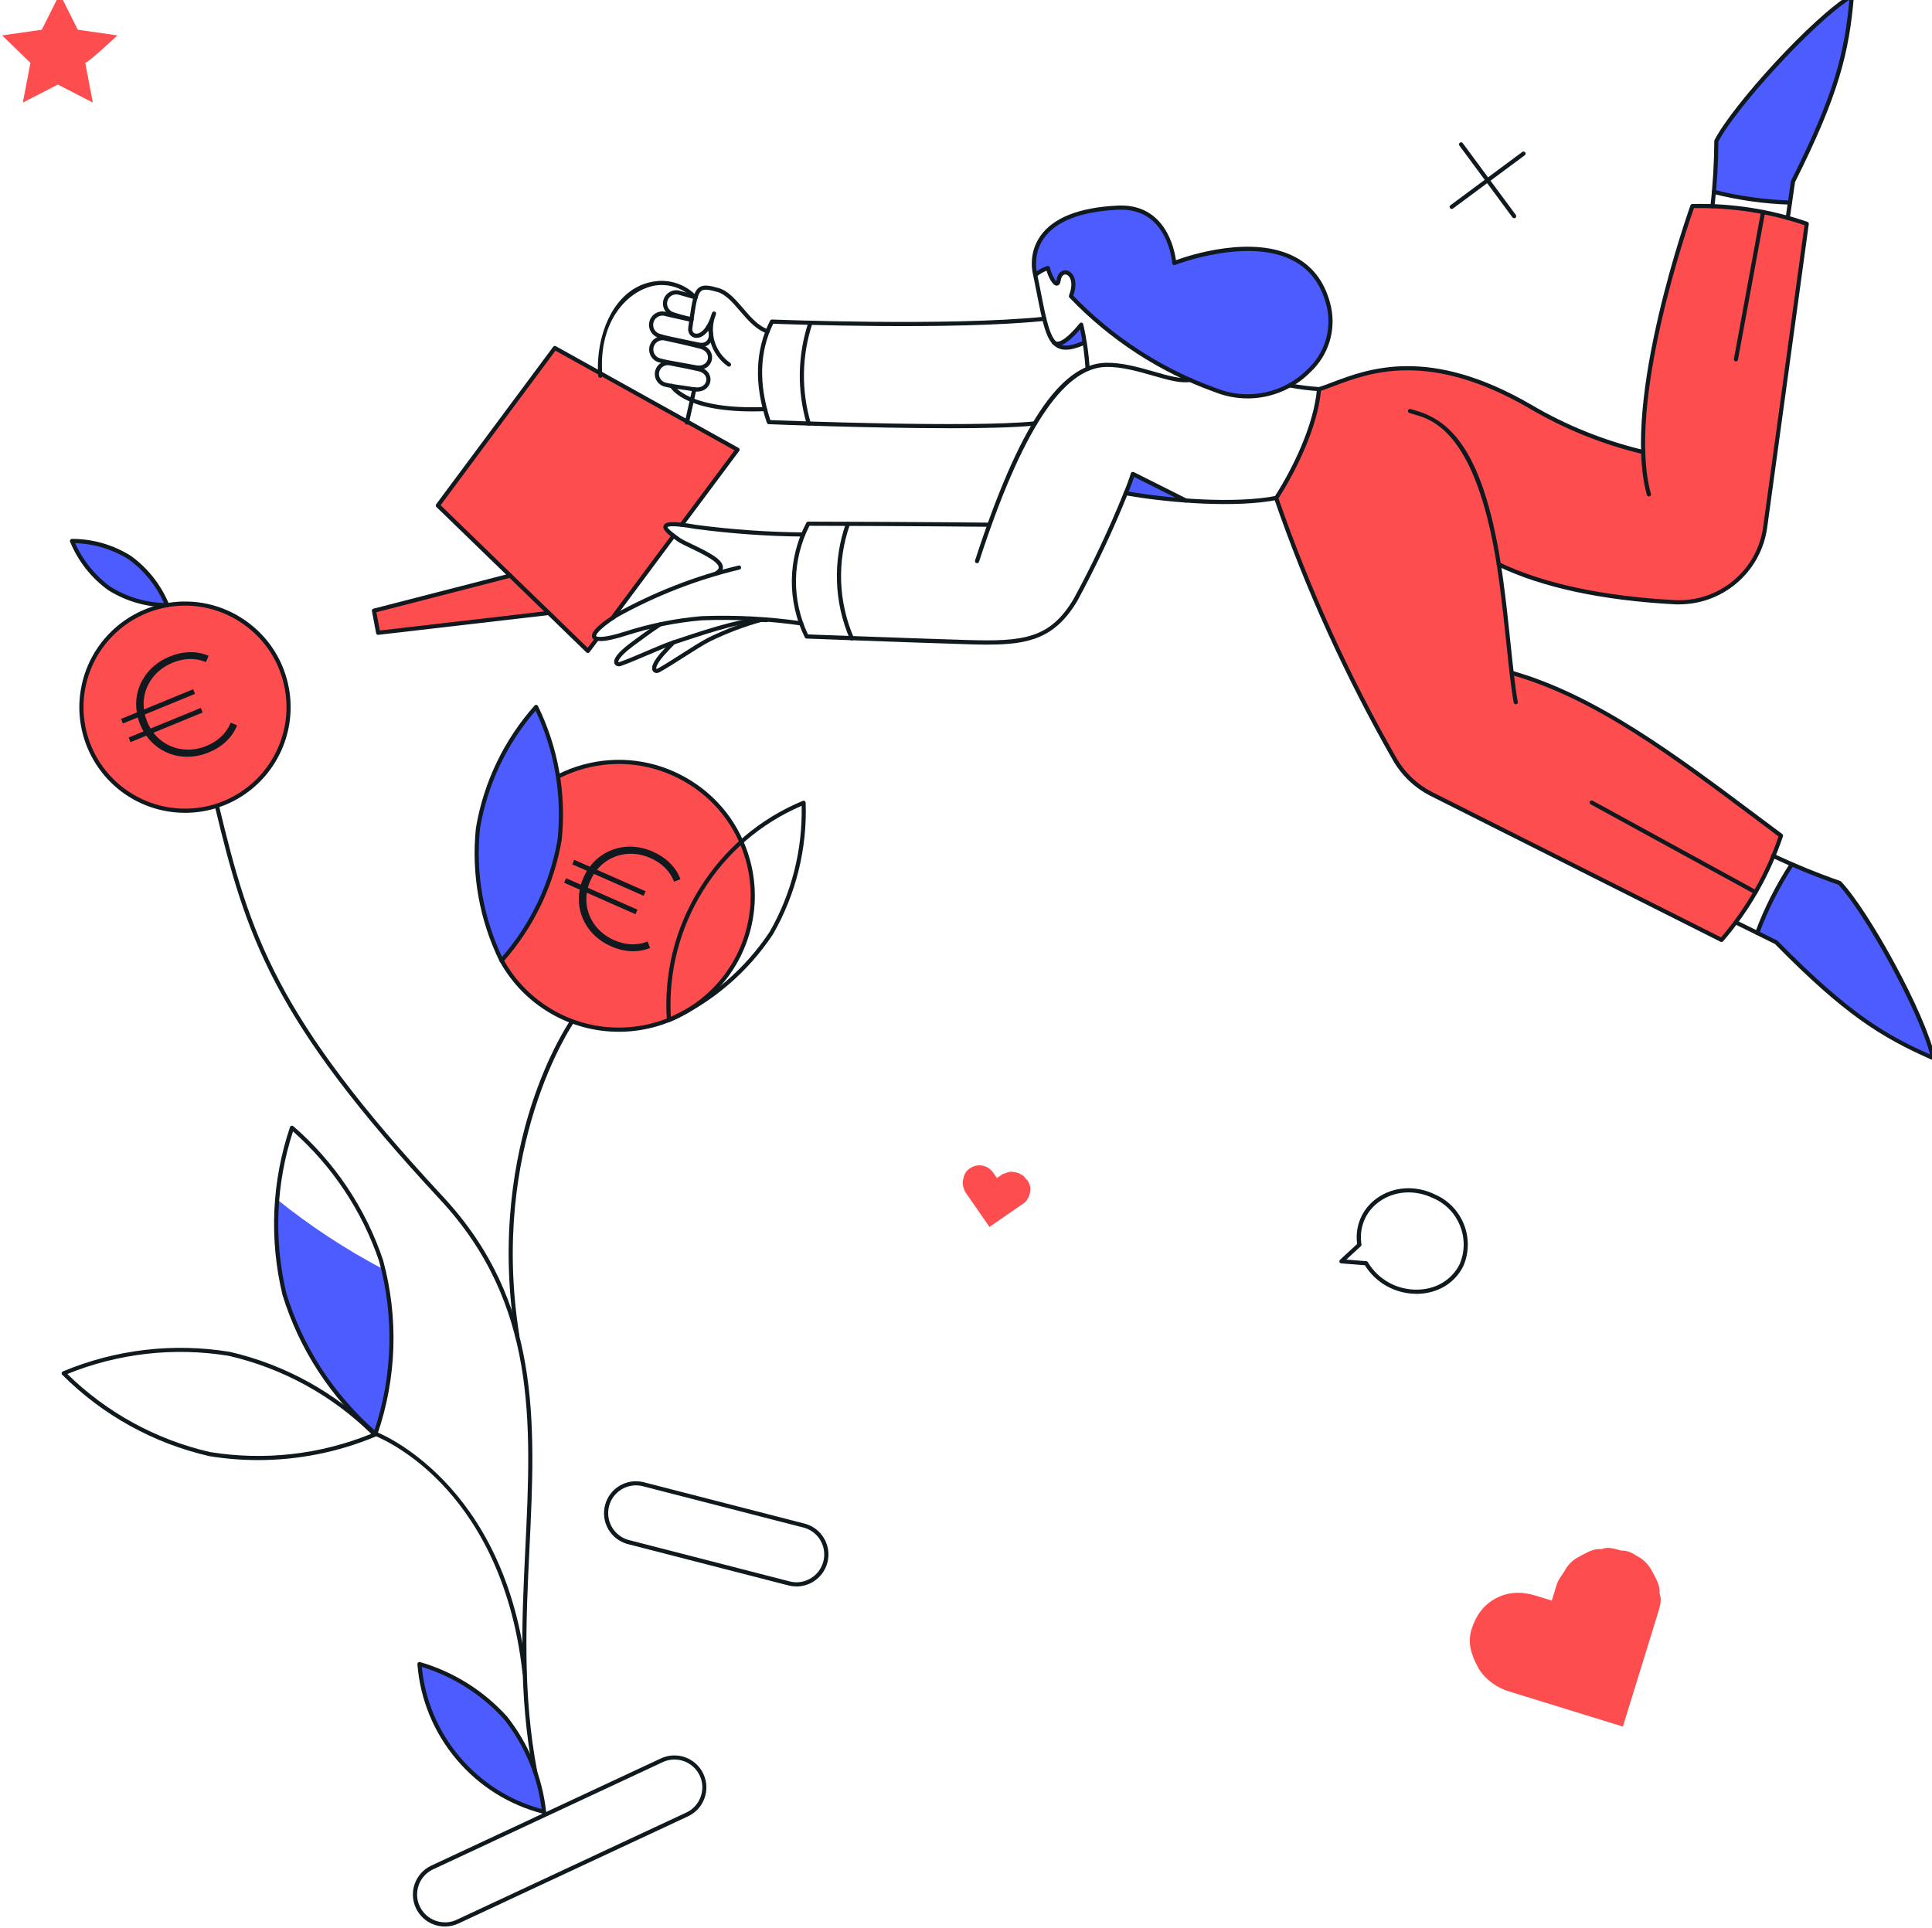 <svg width="466" height="465" viewBox="0 0 466 465" fill="none" xmlns="http://www.w3.org/2000/svg">
<path d="M408.26 49.76C408.26 49.76 395.6 84.77 396.39 109.08C386.79 106.8 377.59 103.09 369.09 98.08C341.24 81.88 326.06 91.48 318.16 93.92C317.48 102.06 312.85 112.39 307.83 120.18C315.36 141.96 324.9 163 336.34 183.01C338.4 186.64 341.48 189.59 345.19 191.49L415.25 226.76C421.61 219.38 426.47 210.85 429.58 201.62C406.77 184.6 386.41 168.37 364.54 162.09C363.82 155.72 363.06 147.26 361.47 136.21C372.66 141.56 387.41 144.44 403.91 145.33C409.16 145.6 414.31 143.89 418.36 140.54C422.41 137.19 425.05 132.44 425.76 127.23L435.8 53.99C426.95 50.91 417.62 49.48 408.25 49.76H408.26Z" fill="#FE4D4E"/>
<path d="M69.21 166.23C70.07 171.1 69.47 176.11 67.48 180.63C65.49 185.15 62.21 188.99 58.04 191.64C53.87 194.3 49.01 195.66 44.07 195.56C39.13 195.46 34.33 193.89 30.28 191.06C26.23 188.23 23.11 184.26 21.32 179.66C19.53 175.06 19.14 170.02 20.2 165.2C21.27 160.38 23.74 155.98 27.31 152.56C30.88 149.14 35.38 146.86 40.24 146C46.76 144.85 53.48 146.33 58.91 150.13C64.34 153.93 68.04 159.72 69.2 166.24L69.21 166.23Z" fill="#FE4D4E"/>
<path d="M164.43 126.55L177.88 108.43L133.84 83.94L105.66 121.9L123.13 138.88L90.21 147.31L91.22 152.64L132.43 147.92L141.85 157.06L144.07 154.06C142.46 153.67 143.44 151.99 147.72 149.08L162.49 129.21C160.25 127.5 158.94 125.94 164.43 126.55Z" fill="#FE4D4E"/>
<path fill-rule="evenodd" clip-rule="evenodd" d="M120.99 231.69C128.31 223.45 133.16 213.32 135 202.46C135.52 197.39 135.38 192.3 134.6 187.32C136.54 186.33 138.59 185.53 140.72 184.95C148.98 182.69 157.8 183.81 165.24 188.04C172.68 192.28 178.14 199.3 180.41 207.56C182.1 213.72 181.92 220.24 179.9 226.3C177.88 232.36 174.11 237.68 169.07 241.6C164.03 245.52 157.93 247.85 151.56 248.3C145.19 248.76 138.83 247.31 133.28 244.15C128.11 241.2 123.86 236.89 120.99 231.69ZM120.74 231.22C119.87 229.4 119.1 227.55 118.43 225.66C118.95 227.33 119.6 228.96 120.39 230.54C120.5 230.77 120.62 231 120.74 231.22Z" fill="#FE4D4E"/>
<path d="M121.95 414.39C116.37 408.22 109.18 403.72 101.19 401.4C101.84 409.74 105.09 417.67 110.48 424.06C115.87 430.46 123.13 435 131.24 437.05C130.33 428.78 127.11 420.93 121.95 414.39Z" fill="#4D5CFF"/>
<path d="M135 202.46C133.16 213.33 128.3 223.47 120.97 231.71C116.13 221.8 114.16 210.74 115.29 199.77C117.13 188.9 121.99 178.76 129.32 170.52C134.15 180.43 136.12 191.49 135 202.46Z" fill="#4D5CFF"/>
<path d="M26.36 141.93C22.36 139.03 19.25 135.07 17.38 130.5C22.32 130.5 27.15 131.91 31.34 134.53C35.34 137.43 38.44 141.39 40.32 145.96C35.38 145.96 30.55 144.55 26.36 141.93Z" fill="#4D5CFF"/>
<path d="M92.52 306.19C83.44 301.42 74.85 295.78 66.86 289.35C66.08 297.02 66.67 304.76 68.61 312.22C72.64 325.27 80.24 336.94 90.56 345.88C94.86 333.08 95.54 319.35 92.52 306.19Z" fill="#4D5CFF"/>
<path d="M254.23 82.59C255.68 84.28 257.85 84.29 261.62 82.64C261.4 81.17 261.13 79.72 260.83 78.3C258.21 81.51 255.62 83.78 254.23 82.6V82.59Z" fill="#4D5CFF"/>
<path d="M283.23 63.46C283.23 63.46 282.29 49.48 269.61 50.1C245.2 51.3 249.72 66.35 249.72 66.35C250.61 65.59 251.64 65.01 252.75 64.65C253.34 67.07 255.03 69.78 255.33 67.63C255.92 63.88 260.52 65.84 258.3 71.44C267.98 81.6 279.9 89.36 293.11 94.09C296.94 95.63 301.14 96 305.18 95.15C309.22 94.3 312.91 92.28 315.8 89.33C317.83 87.43 319.34 85.04 320.18 82.38C321.02 79.73 321.15 76.9 320.58 74.18C315.42 50.8 283.23 63.45 283.23 63.45V63.46Z" fill="#4D5CFF"/>
<path d="M273.24 114.32C272.75 115.9 272.17 117.46 271.52 118.98C271.52 118.98 277.92 120.12 286.01 120.73L273.24 114.32Z" fill="#4D5CFF"/>
<path d="M443.7 212.98C438.13 210.8 435 209.76 432.17 208.51C428.79 213.68 426 219.21 423.84 224.99L428.41 227.3C445.78 244.98 454.53 250.07 466.25 255.23C463.9 244.41 450 219.6 443.69 212.99L443.7 212.98Z" fill="#4D5CFF"/>
<path d="M414.02 33.91C413.77 39.86 413.72 43.2 413.48 46.23C419.45 47.77 425.57 48.65 431.73 48.86L432.53 43.73C443.61 21.57 445.63 11.63 446.71 -1.09C437.22 4.63 418.23 25.8 414.02 33.91Z" fill="#4D5CFF"/>
<path d="M235.65 135.85C235.6 135.85 235.55 135.85 235.5 135.83C235.24 135.75 235.09 135.46 235.18 135.2C245.66 102.93 255.68 87.77 266.71 87.51C270.59 87.43 274.72 88.6 278.33 89.64C281.7 90.61 284.89 91.53 287.07 91.13C287.35 91.09 287.6 91.26 287.65 91.53C287.7 91.8 287.52 92.06 287.25 92.11C284.84 92.55 281.7 91.65 278.06 90.6C274.51 89.58 270.47 88.43 266.74 88.51C256.34 88.76 246.33 104.13 236.14 135.51C236.07 135.72 235.88 135.86 235.66 135.86L235.65 135.85Z" fill="#0F191E"/>
<path d="M318.18 94.36C318.18 94.36 318.16 94.36 318.15 94.36C315.77 94.2 313.39 93.9 311.07 93.47C310.8 93.42 310.62 93.16 310.67 92.89C310.72 92.62 310.98 92.44 311.25 92.49C313.54 92.92 315.88 93.21 318.22 93.37C318.5 93.39 318.7 93.63 318.69 93.9C318.67 94.16 318.45 94.37 318.19 94.37L318.18 94.36Z" fill="#0F191E"/>
<path d="M300.9 96.1C298.19 96.1 295.49 95.58 292.93 94.55C279.74 89.82 267.63 81.94 257.95 71.78C257.82 71.64 257.78 71.43 257.85 71.25C258.78 68.9 258.42 67.31 257.76 66.61C257.45 66.27 257.06 66.14 256.73 66.24C256.28 66.38 255.95 66.91 255.84 67.7C255.7 68.67 255.26 68.89 254.91 68.91C254.9 68.91 254.89 68.91 254.88 68.91C253.83 68.91 252.86 66.72 252.42 65.3C251.55 65.64 250.76 66.12 250.04 66.72C249.91 66.83 249.74 66.87 249.57 66.82C249.41 66.77 249.28 66.65 249.23 66.48C249.17 66.28 247.76 61.43 250.96 56.9C254.07 52.5 260.33 50.04 269.57 49.59C269.85 49.58 270.13 49.57 270.41 49.57C281.09 49.57 283.26 60 283.64 62.76C286.91 61.57 302.15 56.55 312.44 62.02C316.91 64.39 319.81 68.45 321.06 74.08C321.65 76.89 321.51 79.81 320.65 82.54C319.79 85.27 318.23 87.75 316.14 89.7C313.19 92.71 309.43 94.78 305.28 95.65C303.83 95.95 302.36 96.11 300.89 96.11L300.9 96.1ZM258.89 71.32C268.43 81.26 280.32 88.97 293.29 93.62C297.06 95.14 301.13 95.5 305.08 94.67C309.04 93.84 312.62 91.88 315.45 88.99C317.43 87.14 318.9 84.81 319.7 82.24C320.51 79.68 320.64 76.93 320.09 74.29C318.91 68.97 316.18 65.14 311.98 62.9C301.05 57.09 283.59 63.85 283.41 63.92C283.26 63.98 283.09 63.96 282.96 63.88C282.83 63.79 282.74 63.65 282.73 63.49C282.73 63.46 282.48 60.03 280.72 56.75C278.4 52.42 274.66 50.37 269.63 50.59C260.72 51.03 254.72 53.34 251.8 57.47C249.58 60.6 249.8 63.99 250.04 65.46C250.82 64.9 251.68 64.47 252.6 64.17C252.73 64.13 252.88 64.14 253 64.21C253.12 64.28 253.21 64.39 253.24 64.53C253.63 66.13 254.39 67.48 254.78 67.83C254.8 67.77 254.82 67.68 254.84 67.55C255.01 66.36 255.59 65.53 256.42 65.28C257.13 65.06 257.9 65.3 258.48 65.93C259.55 67.08 259.69 69.08 258.88 71.32H258.89Z" fill="#0F191E"/>
<path d="M257.08 84.36C256.31 84.36 255.64 84.2 255.05 83.9C252.39 82.51 251.56 78.28 250.05 70.6C249.8 69.31 249.53 67.93 249.22 66.45C249.17 66.18 249.34 65.91 249.61 65.86C249.89 65.81 250.15 65.98 250.2 66.25C250.5 67.73 250.77 69.11 251.03 70.4C252.43 77.53 253.28 81.84 255.51 83.01C256.77 83.67 258.59 83.41 261.41 82.18C261.66 82.07 261.96 82.18 262.07 82.44C262.18 82.69 262.07 82.99 261.81 83.1C259.87 83.95 258.33 84.36 257.07 84.36H257.08Z" fill="#0F191E"/>
<path d="M262.33 89.48C262.07 89.48 261.85 89.28 261.83 89.01C261.63 85.8 261.2 82.58 260.53 79.43C258.33 81.99 256.61 83.3 255.27 83.41C254.72 83.46 254.24 83.31 253.84 82.96C253.63 82.78 253.61 82.46 253.79 82.25C253.97 82.04 254.29 82.02 254.5 82.2C254.69 82.37 254.9 82.43 255.19 82.41C255.84 82.35 257.39 81.7 260.41 78C260.53 77.85 260.72 77.79 260.91 77.83C261.1 77.87 261.24 78.02 261.28 78.21C262.09 81.73 262.61 85.34 262.83 88.94C262.85 89.22 262.64 89.45 262.36 89.47C262.36 89.47 262.34 89.47 262.33 89.47V89.48Z" fill="#0F191E"/>
<path d="M228.9 103.29C209.31 103.29 185.75 102.34 185.42 102.32C185.21 102.32 185.03 102.18 184.97 101.98C181.86 92.75 182.12 84.46 185.75 77.34C185.84 77.17 186.01 77.07 186.22 77.07C186.64 77.09 228.81 78.75 251.86 76.4C252.13 76.37 252.38 76.57 252.41 76.85C252.44 77.12 252.24 77.37 251.96 77.4C229.91 79.65 190.48 78.24 186.5 78.09C183.18 84.81 182.95 92.63 185.81 101.34C190.17 101.51 234.23 103.2 249.55 101.64C249.82 101.61 250.07 101.81 250.1 102.09C250.13 102.36 249.93 102.61 249.65 102.64C244.84 103.13 237.23 103.3 228.91 103.3L228.9 103.29Z" fill="#0F191E"/>
<path d="M405.03 145.8C404.66 145.8 404.28 145.8 403.91 145.77C386.39 144.83 372.04 141.74 361.28 136.6C361.03 136.48 360.93 136.18 361.04 135.93C361.16 135.68 361.46 135.57 361.71 135.69C372.36 140.77 386.57 143.82 403.96 144.76C409.09 145.02 414.1 143.36 418.06 140.08C422.02 136.8 424.58 132.19 425.28 127.09L435.25 54.32C426.64 51.41 417.67 50.03 408.58 50.2C407.11 54.37 392.25 97.51 398.2 119.12C398.27 119.39 398.12 119.66 397.85 119.74C397.58 119.81 397.31 119.66 397.23 119.39C390.92 96.47 407.58 50 407.74 49.54C407.81 49.35 407.99 49.21 408.2 49.21C417.66 48.98 426.99 50.43 435.95 53.51C436.18 53.59 436.32 53.81 436.28 54.05L426.25 127.23C425.52 132.57 422.83 137.41 418.68 140.85C414.81 144.05 409.99 145.78 405 145.78L405.03 145.8Z" fill="#0F191E"/>
<path d="M415.23 227.23C415.15 227.23 415.08 227.21 415.01 227.18L344.97 191.95C341.16 190 338.02 186.99 335.91 183.27C324.48 163.27 314.86 142.09 307.34 120.32C307.29 120.18 307.31 120.02 307.39 119.89C311.88 112.93 316.93 102.44 317.65 93.86C317.67 93.66 317.81 93.48 318 93.42C318.97 93.12 320.04 92.71 321.28 92.24C330.06 88.91 344.75 83.33 369.33 97.62C377.78 102.6 386.91 106.28 396.47 108.56C396.74 108.62 396.9 108.89 396.84 109.16C396.78 109.43 396.51 109.6 396.24 109.53C386.59 107.23 377.37 103.51 368.83 98.48C344.66 84.42 330.25 89.9 321.64 93.17C320.52 93.6 319.53 93.97 318.62 94.27C317.8 102.89 312.83 113.25 308.37 120.22C315.86 141.85 325.42 162.89 336.79 182.77C338.81 186.33 341.8 189.19 345.44 191.06L415.12 226.11C421.26 218.91 425.92 210.73 428.99 201.77C427.28 200.49 425.59 199.22 423.91 197.96C402.85 182.17 384.66 168.54 364.56 162.8C364.29 162.72 364.14 162.45 364.22 162.18C364.3 161.91 364.57 161.75 364.84 161.84C385.11 167.63 404.25 181.97 424.51 197.16C426.29 198.49 428.08 199.83 429.88 201.18C430.05 201.31 430.12 201.54 430.05 201.74C426.91 211.08 422.05 219.59 415.62 227.05C415.52 227.16 415.38 227.22 415.24 227.22L415.23 227.23Z" fill="#0F191E"/>
<path d="M365.6 169.89C365.36 169.89 365.15 169.72 365.11 169.48C364.49 166.15 363.97 161.2 363.37 155.46C362.86 150.61 362.28 145.12 361.55 139.8C356.68 104.33 345.65 101.24 340.94 99.92C340.57 99.82 340.23 99.72 339.93 99.62C339.67 99.54 339.52 99.25 339.61 98.99C339.7 98.73 339.98 98.58 340.24 98.67C340.53 98.76 340.85 98.85 341.21 98.95C349.3 101.22 358.17 107.83 362.54 139.66C363.27 145 363.85 150.5 364.36 155.36C364.96 161.07 365.48 166.01 366.09 169.3C366.14 169.57 365.96 169.83 365.69 169.88C365.66 169.88 365.63 169.88 365.6 169.88V169.89Z" fill="#0F191E"/>
<path d="M286.01 121.24C285.93 121.24 285.86 121.22 285.79 121.19L273.54 115.04C273.09 116.44 272.56 117.83 271.98 119.18C271.87 119.43 271.58 119.55 271.32 119.44C271.07 119.33 270.95 119.04 271.06 118.78C271.71 117.27 272.28 115.72 272.76 114.17C272.8 114.03 272.91 113.92 273.04 113.86C273.17 113.8 273.33 113.81 273.46 113.87L286.23 120.28C286.48 120.4 286.58 120.7 286.45 120.95C286.36 121.12 286.19 121.23 286 121.23L286.01 121.24Z" fill="#0F191E"/>
<path d="M238.31 155.5C236.61 155.5 234.81 155.45 232.89 155.39C217.33 154.9 194.77 154.04 194.55 154.03C194.37 154.03 194.2 153.92 194.12 153.75C192.01 149.46 190.93 144.67 190.99 139.88C191.06 135.1 192.27 130.33 194.49 126.1C194.58 125.93 194.75 125.83 194.93 125.83C221.91 125.89 238.41 126.07 238.58 126.07C238.86 126.07 239.08 126.3 239.07 126.58C239.07 126.85 238.84 127.07 238.57 127.07C238.41 127.07 222.03 126.89 195.24 126.83C193.18 130.85 192.05 135.36 191.99 139.89C191.93 144.42 192.93 148.95 194.88 153.03C197.61 153.13 218.34 153.92 232.92 154.37C246.97 154.82 253.25 154.05 258.97 144.46C263.47 136.18 267.54 127.53 271.07 118.78C271.16 118.56 271.39 118.44 271.62 118.47C282.22 120.36 298.05 121.52 307.75 119.62C308.03 119.56 308.28 119.74 308.34 120.01C308.39 120.28 308.22 120.54 307.95 120.6C298.25 122.51 282.54 121.39 271.85 119.53C268.35 128.19 264.31 136.74 259.85 144.96C254.49 153.96 248.13 155.49 238.32 155.49L238.31 155.5Z" fill="#0F191E"/>
<path d="M168.54 89.18C168.25 89.18 167.95 89.15 167.63 89.09C166.48 88.87 165.35 88.67 164.29 88.49C162.01 88.09 160.04 87.74 158.74 87.35C157.92 87.06 157.28 86.48 156.91 85.73C156.54 84.98 156.48 84.11 156.74 83.31C157 82.51 157.56 81.85 158.3 81.45C159.05 81.06 159.9 80.97 160.71 81.21C162.44 81.58 166.11 82.37 169.07 83.14C171.31 83.72 172 85.47 171.69 86.85C171.42 88.06 170.34 89.19 168.53 89.19L168.54 89.18ZM167.82 88.11C169.52 88.43 170.5 87.6 170.72 86.62C170.93 85.67 170.43 84.52 168.82 84.1C165.88 83.34 162.22 82.55 160.47 82.17C159.87 82 159.28 82.05 158.77 82.33C158.25 82.6 157.87 83.06 157.69 83.61C157.51 84.16 157.55 84.76 157.81 85.28C158.07 85.8 158.51 86.2 159.06 86.39C160.27 86.76 162.22 87.1 164.47 87.49C165.54 87.68 166.67 87.88 167.83 88.1L167.82 88.11Z" fill="#0F191E"/>
<path d="M166.82 77.49C166.82 77.49 166.75 77.49 166.72 77.49C165.11 77.17 163.51 76.74 161.96 76.21C161.16 75.89 160.54 75.3 160.19 74.53C159.85 73.76 159.82 72.91 160.1 72.12C160.39 71.33 160.96 70.7 161.72 70.33C162.47 69.96 163.33 69.91 164.13 70.18L165.69 70.62C166.4 70.82 167.09 71.02 167.91 71.25C168.17 71.33 168.33 71.6 168.25 71.87C168.17 72.13 167.9 72.29 167.63 72.21C166.81 71.97 166.12 71.78 165.41 71.58L163.82 71.13C163.25 70.94 162.66 70.98 162.14 71.23C161.62 71.48 161.22 71.92 161.03 72.46C160.83 73 160.85 73.59 161.09 74.12C161.33 74.65 161.75 75.05 162.29 75.27C163.78 75.77 165.34 76.19 166.9 76.51C167.17 76.56 167.35 76.83 167.29 77.1C167.24 77.34 167.03 77.5 166.8 77.5L166.82 77.49Z" fill="#0F191E"/>
<path d="M169.19 83.68C168.92 83.68 168.63 83.65 168.33 83.59C167.31 83.37 166.26 83.16 165.23 82.94C162.59 82.4 160.1 81.89 158.74 81.44C157.93 81.16 157.25 80.56 156.87 79.79C156.49 79.02 156.44 78.12 156.72 77.31C157 76.49 157.59 75.83 158.36 75.45C159.13 75.07 160.03 75.02 160.84 75.3C161.53 75.47 162.76 75.74 163.97 76.01C165.1 76.26 166.22 76.51 166.91 76.68C167.18 76.75 167.34 77.02 167.28 77.28C167.22 77.55 166.95 77.71 166.68 77.65C166 77.48 164.89 77.24 163.76 76.99C162.54 76.72 161.3 76.45 160.56 76.26C159.96 76.05 159.33 76.09 158.8 76.35C158.26 76.61 157.86 77.07 157.66 77.64C157.47 78.2 157.51 78.82 157.77 79.36C158.03 79.9 158.5 80.31 159.06 80.5C160.36 80.93 162.83 81.43 165.43 81.97C166.46 82.18 167.51 82.4 168.53 82.62C169.53 82.84 170.28 82.59 170.69 81.9C171.17 81.11 171.06 79.91 170.45 79.17C170.27 78.96 170.3 78.64 170.51 78.47C170.72 78.3 171.04 78.32 171.21 78.53C172.1 79.59 172.24 81.27 171.54 82.42C171.04 83.25 170.2 83.69 169.17 83.69L169.19 83.68Z" fill="#0F191E"/>
<path d="M181.5 99.24C164.75 99.24 161.71 93.53 161.58 93.27C161.46 93.02 161.56 92.72 161.8 92.6C162.05 92.48 162.34 92.58 162.47 92.82C162.52 92.91 165.88 98.89 184.46 98.18C184.76 98.2 184.97 98.39 184.98 98.66C184.98 98.94 184.77 99.17 184.5 99.18C183.45 99.22 182.45 99.24 181.5 99.24Z" fill="#0F191E"/>
<path d="M144.8 91.14C144.54 91.14 144.32 90.94 144.3 90.68C143.9 85.72 144.95 80.28 147.13 76.13C148.98 72.61 152.49 68.31 158.72 67.78C160.46 67.65 162.22 67.92 163.83 68.56C165.44 69.2 166.92 70.21 168.09 71.48C168.28 71.68 168.26 72 168.06 72.19C167.86 72.38 167.54 72.37 167.35 72.16C166.28 71 164.93 70.08 163.46 69.49C161.99 68.91 160.38 68.66 158.79 68.78C152.49 69.31 144.13 76.43 145.29 90.6C145.31 90.88 145.11 91.12 144.83 91.14C144.82 91.14 144.8 91.14 144.79 91.14H144.8Z" fill="#0F191E"/>
<path d="M91.21 153.14C90.97 153.14 90.76 152.97 90.72 152.73L89.71 147.4C89.66 147.14 89.82 146.89 90.08 146.82L122.95 138.36C123.22 138.29 123.49 138.45 123.56 138.72C123.63 138.99 123.47 139.26 123.2 139.33L90.78 147.68L91.62 152.09L132.28 147.37C132.55 147.34 132.8 147.53 132.83 147.81C132.86 148.08 132.66 148.33 132.39 148.36L91.27 153.13C91.27 153.13 91.23 153.13 91.21 153.13V153.14Z" fill="#0F191E"/>
<path d="M147.71 149.58C147.61 149.58 147.5 149.55 147.41 149.48C147.19 149.31 147.14 149 147.31 148.78L162.05 128.95C162.22 128.73 162.53 128.68 162.75 128.85C162.97 129.02 163.02 129.33 162.85 129.55L148.11 149.38C148.01 149.51 147.86 149.58 147.71 149.58Z" fill="#0F191E"/>
<path d="M141.8 157.52C141.67 157.52 141.55 157.47 141.45 157.38L105.26 122.29C105.08 122.12 105.06 121.83 105.21 121.63L133.43 83.65C133.58 83.45 133.86 83.39 134.07 83.51L178.14 108.04C178.27 108.11 178.36 108.23 178.39 108.37C178.42 108.51 178.39 108.66 178.3 108.77L164.83 126.85C164.66 127.07 164.35 127.12 164.13 126.95C163.91 126.78 163.86 126.47 164.03 126.25L177.16 108.63L133.97 84.59L106.28 121.87L141.74 156.26L143.61 153.78C143.78 153.56 144.09 153.52 144.31 153.68C144.53 153.85 144.57 154.16 144.41 154.38L142.2 157.31C142.11 157.42 141.98 157.5 141.84 157.51C141.83 157.51 141.81 157.51 141.8 157.51V157.52Z" fill="#0F191E"/>
<path d="M466.26 255.72C466.19 255.72 466.12 255.71 466.06 255.68C453.59 250.19 444.73 244.6 428.12 227.71L418.51 222.96C418.26 222.84 418.16 222.54 418.28 222.29C418.4 222.04 418.7 221.94 418.95 222.06L428.64 226.85C428.64 226.85 428.74 226.91 428.77 226.95C446.3 244.79 455.25 249.78 465.54 254.36C462.73 243.58 449.67 220.06 443.42 213.42C438 211.53 432.63 209.33 427.44 206.89C427.19 206.77 427.08 206.47 427.2 206.22C427.32 205.97 427.61 205.86 427.87 205.98C433.06 208.42 438.45 210.62 443.87 212.51C443.94 212.54 444.01 212.58 444.07 212.64C450.71 219.6 464.46 244.46 466.76 255.12C466.8 255.3 466.73 255.49 466.59 255.61C466.5 255.68 466.39 255.72 466.27 255.72H466.26Z" fill="#0F191E"/>
<path d="M423.84 225.52C423.78 225.52 423.72 225.52 423.67 225.49C423.41 225.39 423.28 225.11 423.38 224.85C425.54 219.03 428.36 213.44 431.76 208.24C431.91 208.01 432.22 207.95 432.45 208.09C432.68 208.24 432.75 208.55 432.6 208.78C429.24 213.92 426.46 219.44 424.32 225.19C424.24 225.39 424.05 225.52 423.85 225.52H423.84Z" fill="#0F191E"/>
<path d="M418.71 87.17C418.71 87.17 418.65 87.17 418.62 87.17C418.35 87.12 418.17 86.86 418.22 86.59L424.76 51.06C424.81 50.79 425.06 50.61 425.34 50.66C425.61 50.71 425.79 50.97 425.74 51.24L419.2 86.77C419.16 87.01 418.95 87.18 418.71 87.18V87.17Z" fill="#0F191E"/>
<path d="M431.73 49.36H431.71C425.5 49.17 419.3 48.29 413.27 46.77C413 46.7 412.84 46.43 412.91 46.16C412.98 45.89 413.25 45.73 413.52 45.8C419.48 47.31 425.6 48.17 431.74 48.36C432.02 48.36 432.23 48.6 432.22 48.88C432.22 49.15 431.99 49.36 431.72 49.36H431.73Z" fill="#0F191E"/>
<path d="M431.19 53.08C431.19 53.08 431.14 53.08 431.12 53.08C430.85 53.04 430.66 52.79 430.7 52.51L431.97 43.71C431.97 43.66 431.99 43.61 432.02 43.56C442.36 22.96 444.9 12.85 446.08 -0.05C436.76 6.13 418.72 26.09 414.48 34.12C414.45 39.36 414.13 44.64 413.54 49.83C413.51 50.11 413.26 50.3 412.99 50.27C412.72 50.24 412.52 49.99 412.55 49.72C413.15 44.53 413.46 39.24 413.49 34C413.49 33.92 413.51 33.84 413.55 33.77C417.96 25.27 437.04 4.23 446.42 -1.44C446.58 -1.54 446.78 -1.54 446.94 -1.44C447.1 -1.34 447.19 -1.16 447.17 -0.97C446.03 12.54 443.6 22.71 432.96 43.94L431.7 52.66C431.66 52.91 431.45 53.09 431.21 53.09L431.19 53.08Z" fill="#0F191E"/>
<path d="M423.41 215.7C423.33 215.7 423.25 215.68 423.17 215.64L383.67 194.02C383.43 193.89 383.34 193.58 383.47 193.34C383.6 193.1 383.91 193.01 384.15 193.14L423.65 214.76C423.89 214.89 423.98 215.2 423.85 215.44C423.76 215.61 423.59 215.7 423.41 215.7Z" fill="#0F191E"/>
<path d="M144.83 154.63C143.78 154.63 143.13 154.37 142.88 153.86C142.53 153.11 142.71 151.7 148.36 148.03C157.73 142.81 167.74 138.91 178.14 136.42C178.41 136.35 178.68 136.52 178.74 136.79C178.8 137.06 178.64 137.33 178.37 137.39C168.06 139.86 158.13 143.73 148.87 148.89C143.57 152.33 143.77 153.42 143.78 153.43C143.88 153.64 145.37 154.08 150.79 152.33C156.77 150.41 162.97 149.16 169.22 148.63C177.27 148.31 185.37 148.74 193.32 149.88C193.59 149.92 193.78 150.17 193.74 150.45C193.7 150.72 193.44 150.91 193.17 150.87C185.28 149.74 177.24 149.32 169.27 149.63C163.12 150.16 156.99 151.39 151.08 153.29C148.3 154.19 146.2 154.64 144.81 154.64L144.83 154.63Z" fill="#0F191E"/>
<path d="M172.84 138.76C172.67 138.76 172.51 138.67 172.41 138.52C172.27 138.28 172.34 137.98 172.58 137.83C173.12 137.5 173.38 137.18 173.36 136.85C173.29 135.44 169.09 133.44 166.59 132.24C165.23 131.59 164.05 131.03 163.42 130.58C160.84 128.74 159.68 127.7 160.08 126.75C160.44 125.9 161.9 125.54 167.85 126.6C176.38 127.73 185.09 128.35 193.71 128.43C193.99 128.43 194.21 128.66 194.21 128.93C194.21 129.2 193.98 129.43 193.71 129.43C185.05 129.35 176.3 128.72 167.71 127.58C161.88 126.55 161.1 127.04 161 127.15C161.02 127.46 162.03 128.35 164.01 129.76C164.57 130.16 165.71 130.7 167.03 131.33C171.13 133.29 174.28 134.94 174.37 136.79C174.41 137.51 173.98 138.14 173.11 138.67C173.03 138.72 172.94 138.74 172.85 138.74L172.84 138.76Z" fill="#0F191E"/>
<path d="M149.25 160.72C148.82 160.72 148.45 160.52 148.26 160.17C147.7 159.12 148.95 157.43 151.98 155.15C152.94 154.43 156.91 151.48 158.9 150.21C159.13 150.06 159.44 150.13 159.59 150.36C159.74 150.59 159.67 150.9 159.44 151.05C157.48 152.31 153.53 155.23 152.58 155.95C148.91 158.71 149.13 159.7 149.14 159.7C149.16 159.72 149.27 159.74 149.41 159.7C151.22 159.08 153.54 158.08 155.78 157.12C158.25 156.06 160.8 154.97 162.69 154.36C163.4 154.13 164.18 153.87 165.03 153.59C171.06 151.6 180.18 148.58 184.88 149.09C185.16 149.12 185.35 149.37 185.32 149.64C185.29 149.92 185.03 150.12 184.77 150.08C180.29 149.6 171.29 152.57 165.34 154.54C164.49 154.82 163.7 155.08 163 155.31C161.16 155.9 158.63 156.99 156.18 158.04C153.92 159.01 151.58 160.01 149.74 160.65C149.57 160.71 149.41 160.73 149.25 160.73V160.72Z" fill="#0F191E"/>
<path d="M158.39 162.34C158.05 162.34 157.73 162.2 157.52 161.94C157.01 161.27 157.09 159.77 160.38 156.37C160.71 156 161.3 155.39 162.06 154.62C162.25 154.42 162.57 154.42 162.77 154.62C162.97 154.81 162.97 155.13 162.77 155.33C162.03 156.08 161.44 156.68 161.11 157.06C158.29 159.98 158.19 161.18 158.31 161.34C158.32 161.35 158.44 161.37 158.59 161.29C160.22 160.38 162.29 159.07 164.28 157.79C166.61 156.3 169.02 154.76 170.83 153.82C174.94 151.81 179.25 150.18 183.66 148.96C183.93 148.89 184.2 149.04 184.28 149.31C184.35 149.58 184.2 149.85 183.93 149.93C179.58 151.12 175.33 152.73 171.28 154.71C169.52 155.62 167.13 157.15 164.82 158.63C162.81 159.91 160.74 161.24 159.07 162.16C158.85 162.28 158.61 162.34 158.38 162.34H158.39Z" fill="#0F191E"/>
<path d="M44.62 196.06C44.44 196.06 44.26 196.06 44.08 196.06C39.02 195.95 34.16 194.36 30.02 191.47C25.88 188.57 22.72 184.55 20.88 179.84C19.04 175.13 18.65 170.03 19.74 165.09C20.83 160.15 23.34 155.69 26.99 152.19C30.64 148.69 35.2 146.37 40.18 145.49C46.88 144.31 53.64 145.8 59.22 149.7C64.8 153.6 68.52 159.44 69.71 166.14C70.59 171.12 69.98 176.2 67.95 180.83C65.92 185.46 62.59 189.34 58.33 192.07C54.22 194.69 49.49 196.07 44.63 196.07L44.62 196.06ZM44.66 146.09C43.23 146.09 41.79 146.21 40.35 146.47C35.57 147.32 31.18 149.54 27.68 152.9C24.17 156.26 21.76 160.55 20.72 165.29C19.67 170.03 20.05 174.93 21.81 179.46C23.57 183.99 26.61 187.85 30.59 190.64C34.57 193.42 39.24 194.95 44.1 195.05C48.98 195.16 53.69 193.83 57.79 191.21C61.89 188.6 65.08 184.86 67.04 180.42C68.99 175.97 69.58 171.09 68.73 166.31C67.59 159.87 64.01 154.27 58.65 150.52C54.49 147.61 49.64 146.09 44.67 146.09H44.66Z" fill="#0F191E"/>
<path d="M149.23 248.88C143.56 248.88 138 247.41 133.03 244.58C127.79 241.59 123.47 237.22 120.56 231.94C120.43 231.7 120.51 231.39 120.76 231.26C121 231.13 121.31 231.21 121.44 231.46C124.27 236.58 128.45 240.82 133.53 243.71C139.01 246.83 145.24 248.25 151.53 247.79C157.82 247.34 163.78 245.06 168.77 241.19C173.75 237.32 177.44 232.11 179.43 226.13C181.42 220.14 181.6 213.77 179.93 207.68C177.68 199.49 172.37 192.67 164.99 188.47C157.61 184.27 149.03 183.18 140.85 185.42C138.84 185.97 136.87 186.73 135 187.67C134.75 187.79 134.45 187.7 134.33 187.45C134.21 187.2 134.31 186.9 134.55 186.78C136.48 185.81 138.51 185.03 140.59 184.46C149.04 182.15 157.88 183.27 165.49 187.6C173.1 191.93 178.57 198.97 180.9 207.42C182.62 213.7 182.44 220.28 180.38 226.45C178.32 232.62 174.52 237.99 169.38 241.99C164.24 245.98 158.09 248.33 151.6 248.8C150.81 248.86 150.02 248.88 149.24 248.88H149.23Z" fill="#0F191E"/>
<path d="M62.26 352.2C58.32 352.2 54.36 351.88 50.44 351.24C36.99 348.14 24.75 341.36 15.01 331.62C14.89 331.5 14.84 331.33 14.87 331.17C14.9 331.01 15.01 330.87 15.17 330.81C27.87 325.51 41.77 323.87 55.36 326.08C55.37 326.08 55.38 326.08 55.39 326.08C68.81 329.17 81.05 335.96 90.79 345.7C90.91 345.82 90.96 345.99 90.93 346.15C90.9 346.31 90.79 346.45 90.63 346.51C81.6 350.28 71.96 352.2 62.27 352.2H62.26ZM16.25 331.44C25.77 340.76 37.64 347.26 50.63 350.26C63.75 352.39 77.2 350.88 89.54 345.87C80.03 336.55 68.16 330.05 55.17 327.05C42.02 324.91 28.57 326.43 16.24 331.43L16.25 331.44Z" fill="#0F191E"/>
<path d="M131.23 437.55C131.23 437.55 131.15 437.55 131.11 437.53C122.85 435.44 115.58 430.89 110.09 424.38C104.6 417.87 101.35 409.93 100.68 401.44C100.67 401.28 100.73 401.12 100.86 401.01C100.99 400.91 101.16 400.87 101.31 400.92C109.4 403.26 116.66 407.81 122.31 414.06C122.31 414.06 122.32 414.08 122.33 414.08C127.56 420.69 130.8 428.61 131.72 436.99C131.74 437.15 131.68 437.31 131.55 437.42C131.46 437.5 131.34 437.54 131.22 437.54L131.23 437.55ZM101.74 402.09C102.51 410.1 105.65 417.57 110.85 423.74C116.05 429.91 122.88 434.27 130.65 436.38C129.65 428.46 126.52 420.99 121.57 414.72C116.21 408.79 109.37 404.44 101.75 402.09H101.74Z" fill="#0F191E"/>
<path d="M161.35 246.56C161.26 246.56 161.17 246.54 161.09 246.49C160.95 246.41 160.86 246.26 160.85 246.1C160.08 234.89 162.8 223.91 168.72 214.36C174.64 204.81 183.26 197.48 193.64 193.18C193.79 193.12 193.96 193.13 194.1 193.22C194.24 193.31 194.32 193.46 194.33 193.62C194.71 204.72 191.99 215.69 186.47 225.33C186.47 225.33 186.46 225.35 186.45 225.36C180.3 234.63 171.69 241.94 161.55 246.52C161.48 246.55 161.41 246.56 161.34 246.56H161.35ZM193.35 194.38C183.46 198.63 175.25 205.71 169.57 214.88C163.89 224.05 161.21 234.55 161.81 245.3C171.48 240.79 179.7 233.72 185.62 224.81C190.93 215.54 193.59 205.03 193.36 194.37L193.35 194.38Z" fill="#0F191E"/>
<path d="M120.97 232.21C120.97 232.21 120.93 232.21 120.9 232.21C120.73 232.19 120.59 232.08 120.52 231.93C115.63 221.93 113.65 210.79 114.79 199.72C116.65 188.71 121.54 178.51 128.94 170.19C129.05 170.07 129.21 170.01 129.38 170.03C129.55 170.05 129.69 170.16 129.76 170.31C134.64 180.31 136.62 191.45 135.49 202.52C135.49 202.53 135.49 202.54 135.49 202.55C133.63 213.53 128.74 223.73 121.34 232.05C121.24 232.16 121.11 232.22 120.97 232.22V232.21ZM129.19 171.42C122.19 179.5 117.56 189.31 115.78 199.86C114.69 210.46 116.53 221.16 121.09 230.82C128.08 222.75 132.71 212.94 134.5 202.4C135.58 191.77 133.75 181.08 129.19 171.43V171.42Z" fill="#0F191E"/>
<path d="M40.31 146.46C35.27 146.46 30.35 145.03 26.09 142.35C26.09 142.35 26.07 142.34 26.06 142.33C21.98 139.37 18.82 135.34 16.91 130.68C16.85 130.53 16.87 130.35 16.96 130.21C17.05 130.07 17.21 129.99 17.38 129.99C22.42 129.99 27.34 131.42 31.6 134.1C35.7 137.08 38.86 141.11 40.78 145.77C40.84 145.92 40.82 146.1 40.73 146.24C40.64 146.38 40.48 146.46 40.31 146.46ZM26.63 141.52C30.52 143.96 34.97 145.31 39.55 145.45C37.68 141.26 34.76 137.64 31.04 134.94C27.17 132.52 22.72 131.16 18.14 131.02C20 135.2 22.93 138.82 26.64 141.52H26.63Z" fill="#0F191E"/>
<path d="M129.11 428.03C128.88 428.03 128.67 427.86 128.62 427.62C125.01 408.87 125.88 390.82 126.72 373.36C128.18 343.1 129.55 314.53 106.12 289.33C65.6 245.77 59.36 225.87 51.82 194.46C51.76 194.19 51.92 193.92 52.19 193.86C52.46 193.79 52.73 193.96 52.79 194.23C60.29 225.48 66.5 245.27 106.85 288.65C130.56 314.16 129.18 342.94 127.71 373.41C126.87 390.81 126.01 408.8 129.6 427.43C129.65 427.7 129.48 427.96 129.2 428.02C129.17 428.02 129.14 428.02 129.1 428.02L129.11 428.03Z" fill="#0F191E"/>
<path d="M124.8 322.84C124.56 322.84 124.35 322.67 124.31 322.42C120.43 298.37 124.23 278.92 128.1 266.85C132.3 253.75 137.5 246.23 137.55 246.16C137.71 245.93 138.02 245.88 138.25 246.04C138.48 246.2 138.53 246.51 138.37 246.74C138.16 247.03 117.93 276.65 125.29 322.27C125.33 322.54 125.15 322.8 124.88 322.84C124.85 322.84 124.83 322.84 124.8 322.84Z" fill="#0F191E"/>
<path d="M126.54 404.14C126.29 404.14 126.07 403.95 126.04 403.69C123.44 379.86 113.88 365.53 106.32 357.71C98.13 349.23 90.46 346.35 90.38 346.33C90.12 346.23 89.99 345.95 90.08 345.69C90.17 345.43 90.46 345.3 90.72 345.39C91.03 345.5 121.97 357.34 127.03 403.59C127.06 403.86 126.86 404.11 126.59 404.14C126.57 404.14 126.55 404.14 126.53 404.14H126.54Z" fill="#0F191E"/>
<path d="M107.3 464.71C106.4 464.71 105.52 464.55 104.68 464.25C103.72 463.91 102.86 463.38 102.11 462.7C101.36 462.01 100.76 461.19 100.32 460.27C99.89 459.35 99.65 458.37 99.6 457.35C99.55 456.33 99.7 455.33 100.05 454.38C100.39 453.42 100.92 452.56 101.6 451.8C102.29 451.05 103.1 450.45 104.02 450.02L159.39 424.17C161.26 423.3 163.35 423.2 165.29 423.9C167.2 424.59 168.79 426.03 169.65 427.87C170.52 429.74 170.62 431.83 169.92 433.77C169.22 435.71 167.81 437.26 165.95 438.13L110.58 463.98C109.66 464.41 108.68 464.65 107.66 464.7C107.54 464.7 107.42 464.7 107.3 464.7V464.71ZM162.66 424.43C161.69 424.43 160.72 424.64 159.82 425.07L104.46 450.92C103.66 451.3 102.95 451.82 102.35 452.47C101.75 453.13 101.3 453.88 101 454.71C100.7 455.54 100.57 456.41 100.61 457.3C100.65 458.19 100.86 459.04 101.24 459.84C101.62 460.64 102.14 461.35 102.8 461.95C103.45 462.55 104.21 463 105.04 463.3C105.87 463.6 106.74 463.73 107.63 463.7C108.52 463.66 109.37 463.45 110.17 463.07L165.54 437.22C167.16 436.46 168.39 435.11 169 433.42C169.61 431.73 169.53 429.91 168.77 428.29C168.02 426.69 166.63 425.43 164.97 424.83C164.22 424.56 163.45 424.43 162.68 424.43H162.66Z" fill="#0F191E"/>
<path d="M156.21 227.13L156.8 228.66C153.88 229.87 150.55 229.67 147.37 228.26C141.68 225.75 138.77 220.23 139.83 214.59L136.07 212.93L136.55 211.84L140.09 213.4C140.27 212.82 140.48 212.26 140.73 211.68C140.98 211.1 141.26 210.57 141.57 210.05L138.03 208.49L138.51 207.4L142.27 209.06C145.72 204.47 151.75 202.91 157.45 205.42C160.63 206.83 163.04 209.12 164.12 212.09L162.59 212.68C161.5 209.93 159.49 208.12 156.85 206.96C152.09 204.86 147 206.11 143.98 209.81L155.72 214.99L155.24 216.08L143.27 210.8C142.93 211.31 142.66 211.84 142.4 212.42C142.14 213 141.93 213.56 141.79 214.15L153.76 219.43L153.28 220.52L141.54 215.34C140.84 220.07 143.34 224.67 148.1 226.77C150.74 227.93 153.44 228.17 156.21 227.12V227.13Z" fill="#0F191E"/>
<path d="M192.11 382.68C191.54 382.68 190.97 382.62 190.4 382.49H190.39L151.23 372.41C149.28 371.83 147.67 370.55 146.68 368.8C145.69 367.05 145.43 365.01 145.94 363.06C146.45 361.11 147.68 359.46 149.4 358.42C151.12 357.38 153.15 357.05 155.12 357.5L194.29 367.58C196.24 368.16 197.84 369.44 198.83 371.19C199.82 372.94 200.08 374.98 199.57 376.92C199.06 378.87 197.83 380.51 196.11 381.56C194.89 382.3 193.51 382.68 192.12 382.68H192.11ZM190.62 381.51C192.33 381.9 194.08 381.61 195.58 380.7C197.08 379.79 198.14 378.36 198.59 376.66C199.03 374.97 198.8 373.2 197.95 371.67C197.1 370.14 195.69 369.03 194.02 368.53L154.88 358.46C153.18 358.07 151.42 358.36 149.92 359.26C148.42 360.17 147.35 361.6 146.91 363.3C146.47 365 146.7 366.77 147.56 368.3C148.42 369.83 149.82 370.94 151.51 371.44L190.65 381.51H190.62Z" fill="#0F191E"/>
<path d="M365.21 52.64C365.06 52.64 364.91 52.57 364.81 52.44L352.01 35.12C351.85 34.9 351.89 34.58 352.12 34.42C352.34 34.26 352.65 34.3 352.82 34.53L365.62 51.85C365.78 52.07 365.74 52.39 365.51 52.55C365.42 52.62 365.32 52.65 365.21 52.65V52.64Z" fill="#0F191E"/>
<path d="M350.15 50.41C350 50.41 349.85 50.34 349.75 50.21C349.58 49.99 349.63 49.67 349.85 49.51L367.18 36.65C367.4 36.49 367.72 36.53 367.88 36.75C368.05 36.97 368 37.29 367.78 37.45L350.45 50.31C350.36 50.38 350.26 50.41 350.15 50.41Z" fill="#0F191E"/>
<path d="M175.84 88.45C175.74 88.45 175.64 88.42 175.55 88.36C173.55 86.96 172.07 84.91 171.39 82.57C171.11 81.6 170.96 80.6 170.96 79.6C169.81 81.22 168.55 81.68 167.54 81.45C166.48 81.21 165.84 80.21 166 79.06L166.18 77.8C166.93 72.59 167.28 70.21 168.7 69.29C169.72 68.63 171.11 68.85 173.33 69.48C175.62 70.14 177.37 72.19 179.23 74.36C181.04 76.48 182.92 78.67 185.31 79.47C185.57 79.56 185.71 79.84 185.62 80.1C185.53 80.36 185.25 80.5 184.99 80.41C182.34 79.52 180.37 77.22 178.47 75C176.71 72.95 175.05 71.01 173.05 70.43C171.16 69.89 169.94 69.67 169.24 70.12C168.2 70.79 167.86 73.18 167.17 77.93L166.99 79.2C166.9 79.83 167.21 80.35 167.76 80.47C168.53 80.64 170.08 79.99 171.34 76.68C171.46 76.26 171.6 75.84 171.76 75.44C171.86 75.19 172.14 75.07 172.39 75.16C172.64 75.25 172.78 75.52 172.7 75.78C172.57 76.21 172.43 76.62 172.29 76.99C171.83 78.72 171.84 80.56 172.34 82.28C172.96 84.4 174.3 86.27 176.12 87.53C176.35 87.69 176.4 88 176.24 88.23C176.14 88.37 175.99 88.44 175.83 88.44L175.84 88.45Z" fill="#0F191E"/>
<path d="M165.68 102.42C165.68 102.42 165.61 102.42 165.57 102.41C165.3 102.35 165.13 102.08 165.19 101.81L166.98 93.8C167.04 93.53 167.31 93.36 167.58 93.42C167.85 93.48 168.02 93.75 167.96 94.02L166.17 102.03C166.12 102.26 165.91 102.42 165.68 102.42Z" fill="#0F191E"/>
<path d="M168.16 94.46C167.92 94.46 167.67 94.44 167.41 94.4C166.18 94.2 165.14 94.06 164.24 93.94C162.53 93.7 161.3 93.53 160.13 93.21C159.33 92.95 158.69 92.41 158.3 91.68C157.92 90.95 157.84 90.12 158.07 89.33C158.3 88.54 158.82 87.89 159.54 87.48C160.25 87.08 161.08 86.97 161.88 87.18C162.46 87.3 163.05 87.41 163.65 87.52C165.17 87.81 166.75 88.12 168.7 88.57C170.87 89.07 171.58 90.73 171.33 92.06C171.09 93.28 170.02 94.45 168.17 94.45L168.16 94.46ZM167.56 93.41C169.22 93.68 170.16 92.8 170.34 91.88C170.51 90.97 170 89.9 168.47 89.55C166.54 89.1 164.97 88.8 163.46 88.51C162.86 88.39 162.27 88.28 161.66 88.16C161.09 88.01 160.52 88.08 160.03 88.36C159.54 88.63 159.19 89.08 159.03 89.62C158.87 90.16 158.93 90.72 159.19 91.22C159.45 91.71 159.89 92.08 160.42 92.26C161.5 92.56 162.71 92.73 164.38 92.96C165.29 93.09 166.33 93.23 167.57 93.43L167.56 93.41Z" fill="#0F191E"/>
<path d="M90.56 346.35C90.44 346.35 90.32 346.31 90.23 346.23C79.83 337.21 72.18 325.49 68.13 312.34C64.91 298.91 65.55 284.93 69.95 271.88C70 271.72 70.13 271.6 70.29 271.56C70.45 271.52 70.62 271.56 70.75 271.66C80.74 280.32 88.23 291.52 92.43 304.06C92.43 304.06 92.43 304.08 92.43 304.09C96.17 317.95 95.68 332.45 91.02 346.02C90.97 346.18 90.84 346.3 90.68 346.34C90.64 346.35 90.59 346.36 90.55 346.36L90.56 346.35ZM70.67 272.91C66.54 285.58 65.99 299.1 69.1 312.07C73.02 324.78 80.36 336.15 90.33 344.98C94.7 331.81 95.11 317.78 91.49 304.36C87.43 292.24 80.24 281.38 70.67 272.91Z" fill="#0F191E"/>
<path d="M205.46 154.49C205.27 154.49 205.08 154.38 205 154.19C201.17 145.29 200.83 135.36 204.04 126.22C204.13 125.96 204.42 125.82 204.68 125.91C204.94 126 205.08 126.29 204.99 126.55C201.86 135.45 202.19 145.13 205.93 153.8C206.04 154.05 205.93 154.35 205.67 154.46C205.61 154.49 205.54 154.5 205.47 154.5L205.46 154.49Z" fill="#0F191E"/>
<path d="M195.07 102.68C194.85 102.68 194.65 102.54 194.59 102.32C192.22 94.24 192.36 85.73 194.99 77.73C195.08 77.47 195.36 77.32 195.62 77.41C195.88 77.5 196.03 77.78 195.94 78.04C193.37 85.85 193.24 94.14 195.55 102.03C195.63 102.29 195.48 102.57 195.21 102.65C195.16 102.66 195.12 102.67 195.07 102.67V102.68Z" fill="#0F191E"/>
<path d="M55.68 174.33L57.19 174.96C56.04 177.9 53.59 180.17 50.37 181.49C44.61 183.86 38.62 182.14 35.29 177.46L31.48 179.02L31.03 177.91L34.61 176.44C34.32 175.91 34.06 175.37 33.82 174.79C33.58 174.21 33.38 173.64 33.22 173.06L29.64 174.53L29.19 173.42L33 171.86C32.08 166.19 35.13 160.76 40.88 158.39C44.1 157.07 47.42 156.92 50.31 158.2L49.68 159.71C46.94 158.59 44.24 158.79 41.58 159.88C36.77 161.86 34.14 166.4 34.72 171.14L46.59 166.26L47.04 167.37L34.94 172.34C35.07 172.93 35.27 173.5 35.51 174.09C35.75 174.68 36.01 175.22 36.33 175.73L48.43 170.76L48.88 171.87L37.01 176.75C39.93 180.53 44.99 181.91 49.8 179.93C52.47 178.83 54.51 177.05 55.67 174.32L55.68 174.33Z" fill="#0F191E"/>
<path d="M341.65 312.09C336.56 312.09 331.86 309.49 329.21 305.2L323.51 304.75C323.31 304.74 323.14 304.6 323.08 304.42C323.02 304.23 323.07 304.02 323.21 303.89L327.34 300.07C326.77 295.75 328.5 291.67 332 289.11C336.02 286.17 341.47 285.81 346.23 288.18C352.81 291.1 355.83 298.84 352.94 305.44C350.94 309.45 346.92 311.92 342.17 312.09C341.99 312.09 341.82 312.09 341.64 312.09H341.65ZM324.73 303.84L329.54 304.22C329.7 304.23 329.85 304.32 329.93 304.46C332.45 308.72 337.12 311.26 342.14 311.08C346.51 310.93 350.21 308.66 352.04 305C354.69 298.92 351.91 291.77 345.82 289.08C345.82 289.08 345.81 289.08 345.8 289.08C341.38 286.88 336.32 287.2 332.6 289.92C329.33 292.3 327.76 296.14 328.38 300.18C328.41 300.34 328.35 300.51 328.22 300.62L324.73 303.84Z" fill="#0F191E"/>
<path d="M28.34 8.54L18.76 7.17L14.42 -1.5L10.08 7.17L0.5 8.54L7.34 15.16L5.51 24.74L13.95 20.4L22.39 24.74L20.56 15.16C21.24 15.16 28.32 8.54 28.32 8.54H28.34Z" fill="#FE4D4E"/>
<path d="M247.49 284.42C247.22 284.03 246.82 283.46 246.33 283.37C245.9 282.95 245.41 282.87 244.76 282.75C244.11 282.63 243.78 282.57 243.07 282.78C242.52 283.02 242 283.09 241.62 283.36L240.46 284.16L239.66 283C238.99 282.04 238.1 281.37 236.96 281.16C235.82 280.95 234.75 281.26 233.79 281.93C232.83 282.6 232.49 283.55 232.28 284.69C232.1 285.67 232.38 286.9 233.05 287.86L238.66 295.96L246.76 290.35C247.15 290.08 247.72 289.68 247.81 289.19C248.23 288.76 248.31 288.27 248.43 287.62C248.52 287.13 248.61 286.64 248.4 285.93C248.16 285.38 248.09 284.86 247.5 284.42H247.49Z" fill="#FE4D4E"/>
<path d="M390.93 374.01C389.62 373.61 387.66 373 386.37 373.68C384.63 373.5 383.35 374.18 381.63 375.09C379.92 376 379.06 376.45 377.8 378.21C376.97 379.75 375.91 380.85 375.5 382.16L374.29 386.09L370.36 384.88C367.09 383.87 363.84 383.94 360.84 385.52C357.84 387.1 355.95 389.75 354.94 393.02C353.93 396.29 354.86 399.09 356.44 402.09C357.8 404.66 360.67 406.98 363.94 407.99L391.44 416.48L399.93 388.98C400.33 387.67 400.94 385.71 400.26 384.42C400.44 382.68 399.76 381.4 398.85 379.68C398.17 378.39 397.49 377.11 395.73 375.85C394.19 375.02 393.09 373.96 390.92 374.01H390.93Z" fill="#FE4D4E"/>
</svg>
